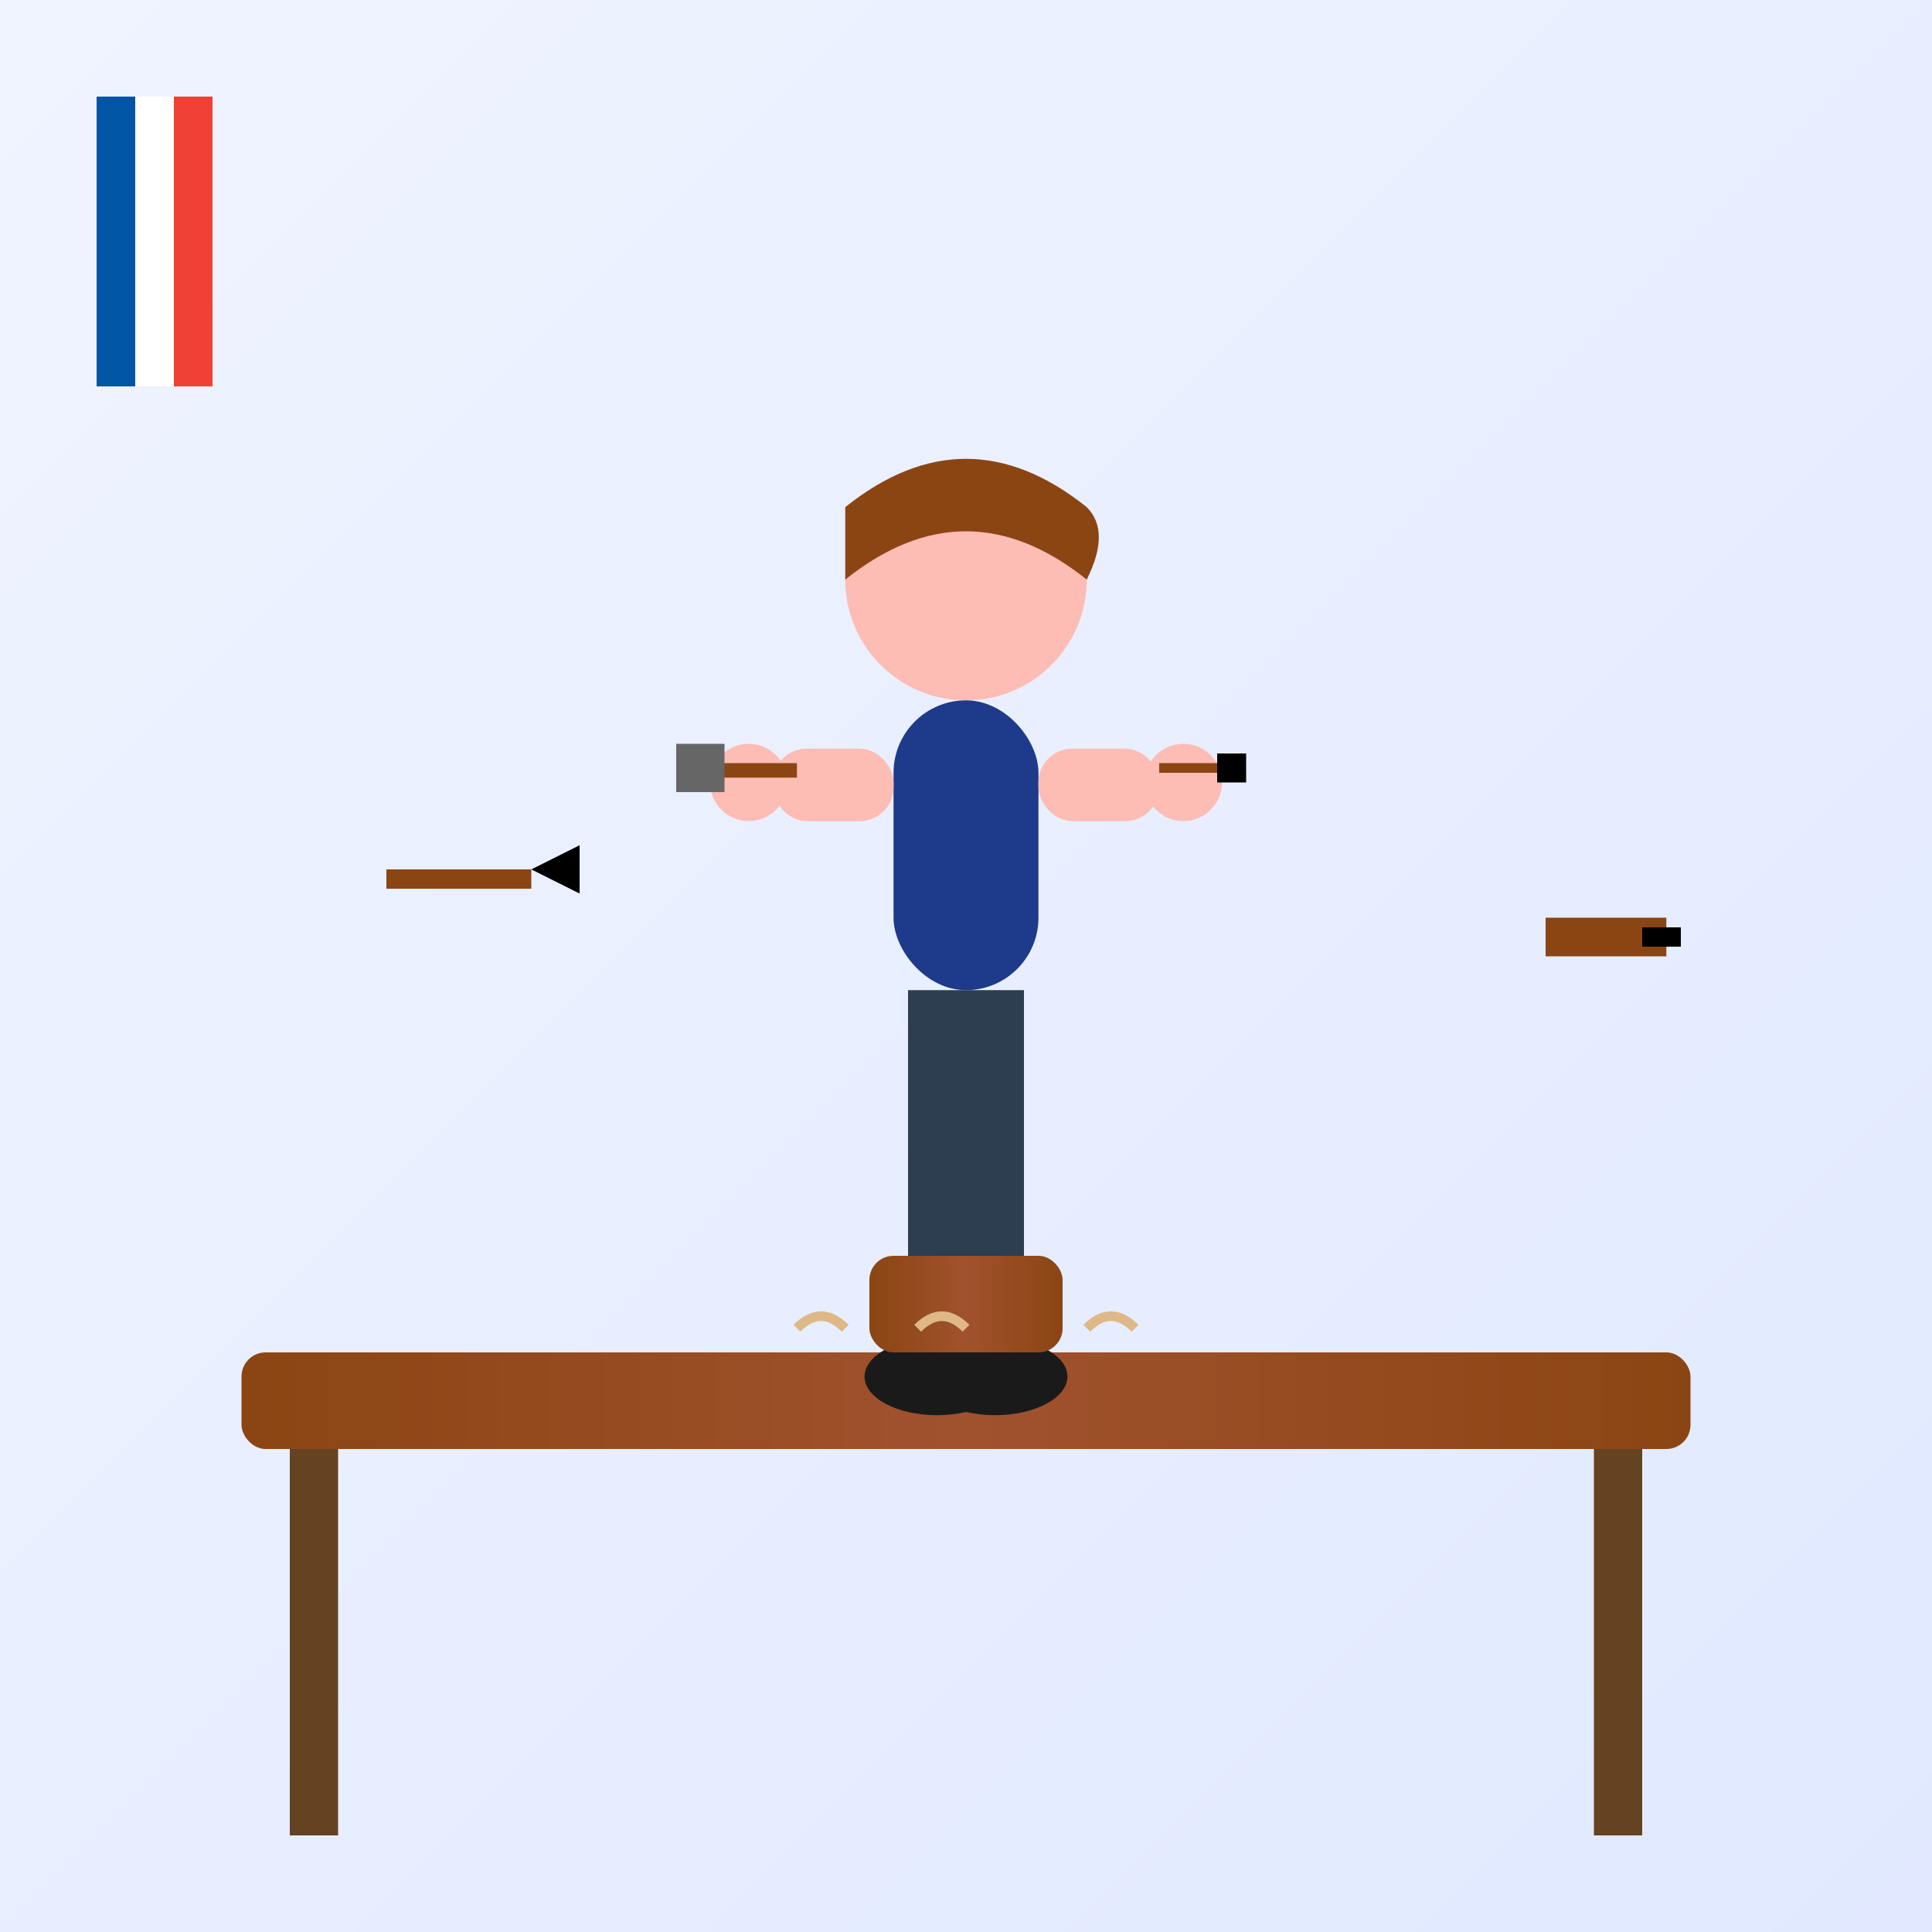 <svg xmlns="http://www.w3.org/2000/svg" viewBox="0 0 400 400" width="400" height="400">
  <rect x="0" y="0" width="400" height="400" fill="#333333" stroke="none"/>
  <defs>
    <linearGradient id="bg" x1="0%" y1="0%" x2="100%" y2="100%">
      <stop offset="0%" style="stop-color:#f0f4ff"/>
      <stop offset="100%" style="stop-color:#e0e9ff"/>
    </linearGradient>
    <linearGradient id="wood" x1="0%" y1="0%" x2="100%" y2="0%">
      <stop offset="0%" style="stop-color:#8b4513"/>
      <stop offset="50%" style="stop-color:#a0522d"/>
      <stop offset="100%" style="stop-color:#8b4513"/>
    </linearGradient>
  </defs>
  
  <!-- Background -->
  <rect width="400" height="400" fill="url(#bg)"/>
  
  <!-- Workshop table -->
  <rect x="50" y="280" width="300" height="20" fill="url(#wood)" rx="5"/>
  <rect x="60" y="300" width="10" height="80" fill="#654321"/>
  <rect x="330" y="300" width="10" height="80" fill="#654321"/>
  
  <!-- Artisan figure -->
  <!-- Head -->
  <circle cx="200" cy="120" r="25" fill="#fdbcb4"/>
  
  <!-- Hair -->
  <path d="M 175 105 Q 200 85 225 105 Q 230 110 225 120 Q 200 100 175 120 Z" fill="#8b4513"/>
  
  <!-- Body -->
  <rect x="185" y="145" width="30" height="60" fill="#1e3a8a" rx="15"/>
  
  <!-- Arms -->
  <rect x="160" y="155" width="25" height="15" fill="#fdbcb4" rx="7"/>
  <rect x="215" y="155" width="25" height="15" fill="#fdbcb4" rx="7"/>
  
  <!-- Hands -->
  <circle cx="155" cy="162" r="8" fill="#fdbcb4"/>
  <circle cx="245" cy="162" r="8" fill="#fdbcb4"/>
  
  <!-- Tools in hands -->
  <!-- Hammer -->
  <rect x="145" y="158" width="20" height="3" fill="#8b4513"/>
  <rect x="140" y="154" width="10" height="10" fill="#666"/>
  
  <!-- Chisel -->
  <rect x="240" y="158" width="15" height="2" fill="#8b4513"/>
  <rect x="252" y="156" width="6" height="6" fill="#silver"/>
  
  <!-- Legs -->
  <rect x="188" y="205" width="12" height="75" fill="#2c3e50"/>
  <rect x="200" y="205" width="12" height="75" fill="#2c3e50"/>
  
  <!-- Shoes -->
  <ellipse cx="194" cy="285" rx="15" ry="8" fill="#1a1a1a"/>
  <ellipse cx="206" cy="285" rx="15" ry="8" fill="#1a1a1a"/>
  
  <!-- Wood piece being worked on -->
  <rect x="180" y="260" width="40" height="20" fill="url(#wood)" rx="5"/>
  
  <!-- Wood shavings -->
  <path d="M 165 275 Q 170 270 175 275" stroke="#deb887" stroke-width="2" fill="none"/>
  <path d="M 225 275 Q 230 270 235 275" stroke="#deb887" stroke-width="2" fill="none"/>
  <path d="M 190 275 Q 195 270 200 275" stroke="#deb887" stroke-width="2" fill="none"/>
  
  <!-- Workshop tools on wall -->
  <!-- Saw -->
  <rect x="80" y="180" width="30" height="4" fill="#8b4513"/>
  <path d="M 110 180 L 120 175 L 120 185 Z" fill="#silver"/>
  
  <!-- Plane -->
  <rect x="320" y="190" width="25" height="8" fill="#8b4513"/>
  <rect x="340" y="192" width="8" height="4" fill="#silver"/>
  
  <!-- French flag colors accent -->
  <rect x="20" y="20" width="8" height="60" fill="#0055a4"/>
  <rect x="28" y="20" width="8" height="60" fill="#ffffff"/>
  <rect x="36" y="20" width="8" height="60" fill="#ef4135"/>
</svg>